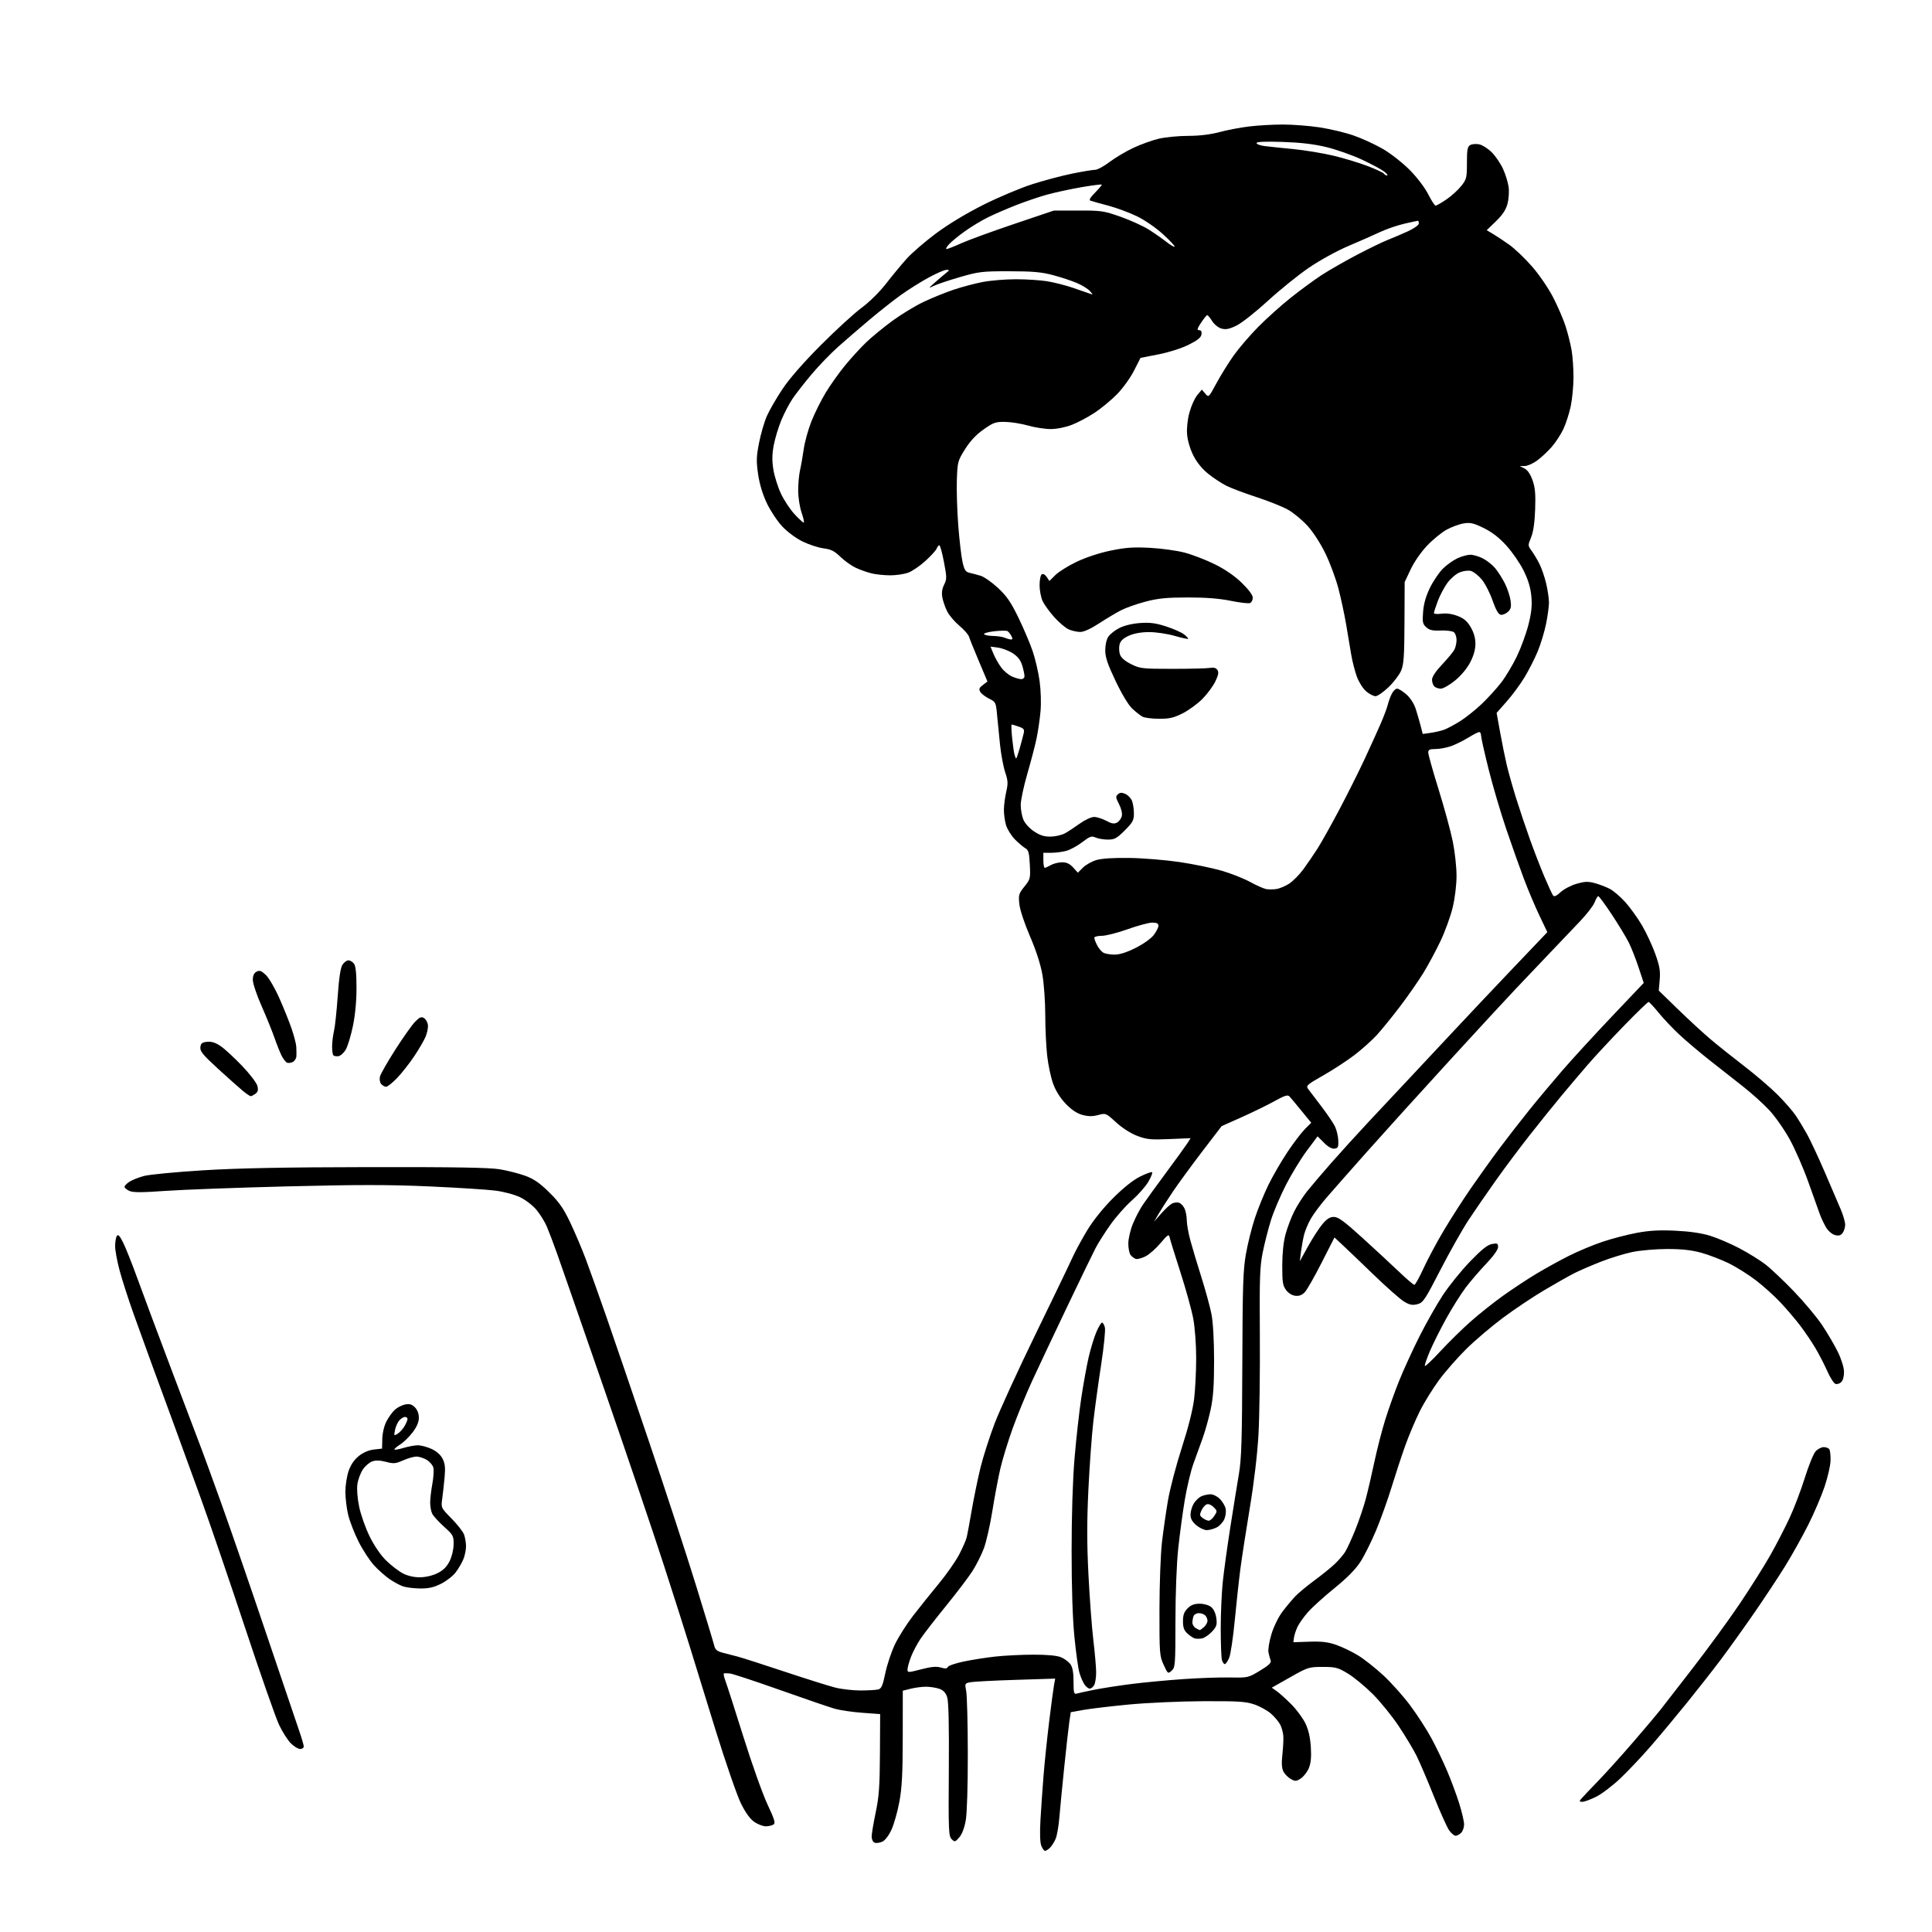 <svg version="1.1" xmlns="http://www.w3.org/2000/svg" xmlns:xlink="http://www.w3.org/1999/xlink" width="1024" height="1024" viewBox="0 0 1024 1024"><path stroke="none" fill="black" fill-rule="evenodd" d="M553.904,981.0C553.379,981.0 552.475,979.763 551.893,978.25C551.23,976.526 551.072,971.397 551.469,964.5C551.818,958.45 552.555,947.875 553.107,941.0C553.659,934.125 554.993,921.3 556.071,912.5C557.149,903.7 558.312,894.969 558.655,893.098L559.28,889.696L538.39,890.358C526.9,890.722 516.105,891.281 514.401,891.601C511.357,892.172 511.316,892.257 512.107,896.341C512.55,898.629 512.932,913.513 512.956,929.418C512.982,946.426 512.54,960.977 511.883,964.748C511.178,968.799 509.913,972.143 508.446,973.83C506.253,976.353 506.03,976.406 504.387,974.788C502.791,973.218 502.669,970.194 502.896,938.02C503.064,914.145 502.785,901.879 502.02,899.562C501.222,897.142 500.003,895.848 497.8,895.08C496.096,894.486 492.943,894.0 490.794,894.0C488.644,894.0 484.999,894.475 482.693,895.056L478.5,896.111L478.472,920.806C478.451,940.054 478.056,947.595 476.68,955.0C475.71,960.225 473.835,966.86 472.515,969.745C471.058,972.93 469.136,975.437 467.621,976.127C466.25,976.752 464.424,976.993 463.564,976.663C462.695,976.33 462.0,974.896 462.0,973.438C462.0,971.995 462.961,966.243 464.135,960.657C465.893,952.295 466.29,946.789 466.385,929.5L466.5,908.5L457.0,907.805C451.775,907.422 445.25,906.469 442.5,905.686C439.75,904.904 426.643,900.418 413.373,895.719C400.103,891.02 388.178,887.086 386.873,886.977C385.568,886.868 384.166,886.828 383.758,886.889C383.35,886.95 383.657,888.688 384.44,890.75C385.222,892.812 389.527,906.2 394.006,920.5C398.485,934.8 404.225,950.922 406.761,956.326C410.574,964.449 411.124,966.309 409.936,967.06C409.146,967.56 407.329,967.976 405.898,967.985C404.467,967.993 401.767,966.974 399.898,965.721C397.633,964.202 395.255,960.949 392.767,955.971C390.704,951.844 384.593,934.177 379.113,916.5C373.657,898.9 367.545,879.1 365.531,872.5C363.517,865.9 357.353,846.55 351.834,829.5C346.314,812.45 332.135,770.6 320.324,736.5C308.513,702.4 297.257,670.03 295.31,664.566C293.364,659.103 290.897,652.593 289.828,650.099C288.759,647.606 286.331,643.669 284.431,641.351C282.493,638.986 278.679,636.024 275.739,634.603C272.69,633.129 267.155,631.641 262.5,631.045C258.1,630.482 242.286,629.478 227.358,628.815C206.207,627.875 189.653,627.873 152.358,628.806C126.036,629.465 96.99,630.538 87.811,631.191C75.082,632.095 70.515,632.1 68.561,631.21C67.153,630.568 66.0,629.594 66.0,629.044C66.0,628.495 67.161,627.286 68.58,626.356C69.998,625.426 73.486,624.045 76.33,623.287C79.173,622.529 93.2,621.184 107.5,620.298C126.201,619.14 150.906,618.662 195.5,618.594C241.162,618.525 259.476,618.832 265.0,619.762C269.125,620.456 275.182,622.009 278.461,623.213C282.94,624.857 286.077,627.03 291.08,631.951C296.362,637.147 298.672,640.463 302.261,648.0C304.749,653.225 308.469,662.0 310.526,667.5C312.584,673.0 317.408,686.5 321.246,697.5C325.084,708.5 335.303,738.425 343.956,764.0C352.608,789.575 363.791,823.775 368.806,840.0C373.821,856.225 378.214,870.733 378.568,872.24C379.071,874.382 380.061,875.2 383.106,875.99C385.248,876.545 388.818,877.472 391.041,878.05C393.264,878.627 404.401,882.2 415.791,885.99C427.181,889.78 439.265,893.583 442.644,894.44C446.024,895.298 452.099,895.994 456.144,895.986C460.19,895.979 464.416,895.727 465.535,895.426C467.17,894.987 467.897,893.294 469.24,886.801C470.158,882.357 472.439,875.522 474.308,871.611C476.176,867.7 480.476,860.9 483.862,856.5C487.249,852.1 493.375,844.45 497.477,839.5C501.579,834.55 506.467,827.575 508.339,824.0C510.212,820.425 512.04,816.242 512.402,814.706C512.764,813.169 513.969,806.644 515.079,800.206C516.189,793.767 518.246,783.775 519.651,778.0C521.055,772.225 524.437,761.65 527.165,754.5C529.893,747.35 539.69,725.975 548.937,707.0C558.183,688.025 566.922,669.876 568.356,666.669C569.79,663.462 573.304,656.964 576.165,652.227C579.423,646.833 584.567,640.414 589.933,635.045C595.452,629.523 600.557,625.452 604.282,623.602C607.461,622.022 610.329,620.995 610.653,621.32C610.977,621.644 610.056,623.935 608.606,626.41C607.155,628.885 603.276,633.28 599.986,636.176C596.695,639.072 591.592,644.83 588.646,648.971C585.699,653.112 582.116,658.75 580.683,661.5C579.25,664.25 572.383,678.425 565.423,693.0C558.462,707.575 550.181,725.125 547.019,732.0C543.857,738.875 539.24,750.125 536.759,757.0C534.278,763.875 531.314,773.55 530.174,778.5C529.034,783.45 527.13,793.575 525.945,801.0C524.759,808.425 522.74,817.288 521.459,820.697C520.178,824.105 517.461,829.505 515.42,832.697C513.38,835.888 507.133,844.125 501.538,851.0C495.944,857.875 489.864,865.708 488.028,868.406C486.192,871.104 483.859,875.497 482.845,878.167C481.83,880.837 481.0,883.837 481.0,884.834C481.0,886.577 481.274,886.575 488.25,884.769C493.624,883.377 496.325,883.135 498.686,883.833C501.006,884.518 502,884.441 502.342,883.552C502.6,882.88 506.341,881.583 510.655,880.67C514.97,879.757 522.55,878.562 527.5,878.013C532.45,877.465 541.577,877.013 547.782,877.008C555.186,877.003 560.211,877.479 562.401,878.394C564.237,879.161 566.472,880.836 567.369,882.117C568.491,883.719 569.0,886.58 569.0,891.29C569.0,897.338 569.204,898.075 570.75,897.621C571.712,897.338 575.875,896.432 580.0,895.608C584.125,894.783 592.9,893.42 599.5,892.578C606.1,891.736 618.475,890.562 627.0,889.97C635.525,889.377 646.775,888.981 652.0,889.091C661.372,889.288 661.585,889.239 667.801,885.498C672.466,882.69 673.94,881.29 673.481,880.103C673.139,879.221 672.615,877.287 672.316,875.805C672.017,874.322 672.727,869.964 673.895,866.119C675.092,862.179 677.606,857.028 679.658,854.315C681.659,851.667 684.692,848.021 686.398,846.212C688.104,844.404 692.65,840.613 696.5,837.788C700.35,834.963 705.216,831.042 707.313,829.076C709.41,827.109 711.964,824.15 712.987,822.5C714.011,820.85 716.437,815.557 718.378,810.738C720.32,805.919 722.825,798.494 723.946,794.238C725.066,789.982 727.116,781.156 728.501,774.625C729.886,768.094 732.432,758.194 734.158,752.625C735.884,747.056 739.193,737.775 741.512,732.0C743.83,726.225 748.666,715.65 752.258,708.5C755.849,701.35 761.467,691.43 764.741,686.455C768.015,681.48 774.475,673.485 779.097,668.687C785.245,662.305 788.372,659.801 790.75,659.357C793.624,658.82 794.0,659.007 794.0,660.972C794.0,662.333 791.548,665.772 787.672,669.847C784.192,673.506 779.3,679.203 776.801,682.507C774.302,685.811 769.701,693.131 766.577,698.773C763.453,704.415 759.545,712.21 757.892,716.095C756.239,719.98 755.024,723.522 755.193,723.967C755.362,724.411 759.053,720.929 763.395,716.228C767.737,711.528 774.937,704.45 779.395,700.5C783.853,696.55 791.55,690.419 796.5,686.875C801.45,683.331 809.325,678.124 814.0,675.304C818.675,672.484 826.55,668.138 831.5,665.647C836.45,663.156 844.55,659.771 849.5,658.124C854.45,656.477 862.55,654.371 867.5,653.443C874.157,652.196 879.494,651.898 888.0,652.302C895.614,652.663 901.865,653.578 906.5,655.01C910.35,656.2 917.325,659.192 922.0,661.659C926.675,664.126 932.846,667.954 935.712,670.165C938.579,672.376 945.349,678.779 950.756,684.393C956.164,690.007 962.894,698.048 965.713,702.262C968.531,706.477 972.282,712.858 974.047,716.443C975.89,720.189 977.3,724.663 977.36,726.962C977.423,729.37 976.846,731.583 975.91,732.518C975.055,733.374 973.648,733.802 972.785,733.471C971.921,733.139 969.984,730.085 968.48,726.684C966.977,723.283 964.146,717.8 962.191,714.5C960.235,711.2 956.615,705.847 954.147,702.604C951.678,699.361 947.011,693.878 943.774,690.418C940.538,686.958 934.634,681.633 930.653,678.585C926.673,675.536 920.153,671.453 916.164,669.512C912.175,667.571 905.677,665.086 901.725,663.991C896.593,662.569 891.452,662.0 883.728,662.0C877.746,662.0 869.482,662.709 865.23,663.588C861.002,664.461 853.484,666.771 848.522,668.721C843.56,670.671 837.314,673.364 834.641,674.705C831.969,676.047 824.769,680.108 818.641,683.731C812.514,687.353 802.55,694.017 796.5,698.539C790.45,703.061 781.751,710.461 777.17,714.983C772.588,719.505 766.129,726.861 762.816,731.329C759.503,735.797 754.872,743.288 752.524,747.976C750.176,752.664 746.657,761.0 744.705,766.5C742.753,772.0 739.502,781.9 737.481,788.5C735.461,795.1 731.789,805.325 729.322,811.221C726.855,817.118 723.124,824.592 721.031,827.831C718.472,831.79 713.959,836.364 707.258,841.791C701.776,846.231 695.471,851.93 693.248,854.456C691.024,856.982 688.524,860.501 687.692,862.275C686.86,864.049 686.027,866.606 685.84,867.957L685.5,870.415L694.053,870.129C700.596,869.911 703.941,870.313 708.29,871.842C711.416,872.941 716.568,875.419 719.737,877.35C722.907,879.28 728.932,884.028 733.128,887.901C737.323,891.773 743.769,898.989 747.453,903.936C751.136,908.884 756.17,916.659 758.639,921.216C761.108,925.772 764.852,933.55 766.96,938.5C769.067,943.45 771.963,951.236 773.396,955.802C774.828,960.368 776.0,965.398 776.0,966.98C776.0,968.563 775.293,970.564 774.429,971.429C773.564,972.293 772.245,973.0 771.497,973.0C770.748,973.0 769.212,971.702 768.083,970.117C766.954,968.531 763.268,960.318 759.892,951.867C756.516,943.415 752.402,933.8 750.75,930.5C749.097,927.2 744.869,920.169 741.353,914.876C737.838,909.582 731.636,901.932 727.571,897.876C723.507,893.819 717.57,888.925 714.379,887.0C709.112,883.823 707.883,883.5 701.039,883.5C693.745,883.5 693.184,883.679 683.784,889.0L674.069,894.5L676.784,896.427C678.278,897.487 681.761,900.637 684.525,903.427C687.288,906.217 690.62,910.75 691.929,913.5C693.537,916.879 694.457,920.934 694.769,926.008C695.097,931.37 694.791,934.564 693.698,937.18C692.856,939.196 690.953,941.64 689.468,942.613C687.045,944.201 686.502,944.231 684.149,942.91C682.708,942.101 680.953,940.328 680.25,938.97C679.352,937.235 679.184,934.566 679.686,930.0C680.078,926.425 680.308,922.012 680.196,920.193C680.084,918.374 679.342,915.628 678.547,914.091C677.752,912.554 675.545,909.93 673.642,908.259C671.739,906.588 667.779,904.401 664.841,903.397C660.264,901.834 656.352,901.588 637.5,901.675C625.322,901.731 607.687,902.529 598.0,903.462C588.375,904.389 577.58,905.679 574.012,906.329L567.523,907.511L566.781,912.506C566.372,915.253 565.158,926.05 564.081,936.5C563.005,946.95 561.826,959.1 561.462,963.5C561.097,967.9 560.232,972.868 559.538,974.54C558.845,976.211 557.508,978.349 556.567,979.29C555.627,980.23 554.428,981.0 553.904,981.0zM838.681,955.0C837.055,955.0 836.955,954.759 838.042,953.45C838.75,952.597 842.693,948.434 846.805,944.2C850.917,939.965 859.506,930.44 865.891,923.033C872.276,915.627 878.625,908.101 880.0,906.311C881.375,904.52 889.063,894.605 897.084,884.277C905.106,873.95 916.364,858.525 922.102,850.0C927.84,841.475 935.143,829.881 938.332,824.236C941.52,818.591 946.115,809.692 948.543,804.462C950.971,799.231 954.6,789.675 956.609,783.226C958.618,776.777 961.181,770.487 962.305,769.25C963.429,768.013 965.369,767.0 966.615,767.0C967.862,767.0 969.208,767.528 969.608,768.174C970.007,768.82 970.284,771.488 970.225,774.103C970.165,776.717 968.759,782.91 967.099,787.864C965.439,792.818 961.555,801.908 958.468,808.065C955.38,814.221 949.901,824.037 946.291,829.879C942.681,835.721 935.214,847.025 929.698,855.0C924.182,862.975 916.287,874.0 912.154,879.5C908.021,885.0 899.908,895.35 894.126,902.5C888.344,909.65 879.712,920.0 874.945,925.5C870.178,931.0 862.927,938.679 858.831,942.565C854.735,946.451 848.959,950.838 845.995,952.315C843.032,953.792 839.741,955.0 838.681,955.0zM159.077,927.0C158.019,927.0 155.8,925.646 154.145,923.991C152.49,922.337 149.694,917.949 147.931,914.241C146.168,910.534 138.092,887.475 129.984,863.0C121.876,838.525 111.338,807.7 106.567,794.5C101.796,781.3 95.157,763.075 91.814,754.0C88.471,744.925 83.512,731.425 80.793,724.0C78.075,716.575 73.6,704.2 70.848,696.5C68.097,688.8 64.757,678.45 63.425,673.5C62.094,668.55 61.011,662.7 61.018,660.5C61.025,658.3 61.431,655.868 61.92,655.095C62.586,654.043 63.426,654.92 65.269,658.595C66.621,661.293 70.089,670.025 72.975,678.0C75.861,685.975 84.264,708.475 91.647,728.0C99.031,747.525 105.936,765.75 106.992,768.5C108.049,771.25 112.715,784.075 117.361,797.0C122.007,809.925 132.568,840.525 140.829,865.0C149.091,889.475 157.009,912.841 158.425,916.925C159.841,921.009 161.0,924.946 161.0,925.675C161.0,926.404 160.135,927.0 159.077,927.0zM577.58,895.0C576.837,895.0 575.547,893.958 574.713,892.685C573.879,891.411 572.688,888.599 572.067,886.435C571.446,884.271 570.27,875.75 569.455,867.5C568.504,857.878 567.973,841.547 567.974,821.951C567.976,803.023 568.565,784.382 569.523,772.951C570.374,762.803 571.978,748.425 573.089,741.0C574.2,733.575 575.981,723.766 577.047,719.203C578.113,714.64 579.944,708.677 581.116,705.953C582.287,703.229 583.632,701.0 584.104,701.0C584.576,701.0 585.255,702.168 585.613,703.595C585.971,705.022 585.076,713.909 583.624,723.345C582.171,732.78 580.308,746.35 579.483,753.5C578.657,760.65 577.484,776.85 576.874,789.5C576.051,806.599 576.063,818.273 576.921,835.0C577.555,847.375 578.724,862.9 579.516,869.5C580.309,876.1 580.968,883.667 580.979,886.316C580.991,888.964 580.534,892.002 579.965,893.066C579.395,894.13 578.322,895.0 577.58,895.0zM621.009,885.492C619.059,887.256 618.97,887.191 616.759,882.397C614.604,877.726 614.502,876.368 614.539,853.0C614.561,839.525 615.152,823.55 615.854,817.5C616.555,811.45 617.987,801.468 619.036,795.318C620.085,789.167 623.39,776.567 626.38,767.318C629.803,756.732 632.221,747.165 632.906,741.5C633.505,736.55 633.996,726.812 633.997,719.86C633.999,712.619 633.332,703.65 632.437,698.86C631.577,694.262 628.477,683.075 625.546,674.0C622.616,664.925 620.056,656.629 619.858,655.564C619.564,653.984 618.693,654.589 615.116,658.862C612.706,661.74 609.107,664.911 607.117,665.909C605.128,666.906 602.825,667.508 602.0,667.246C601.175,666.984 599.938,666.061 599.25,665.194C598.562,664.327 598.011,661.566 598.024,659.059C598.037,656.551 599.127,651.874 600.447,648.665C601.766,645.456 604.107,640.956 605.649,638.665C607.191,636.374 612.785,628.65 618.08,621.5C623.375,614.35 628.462,607.321 629.383,605.881L631.059,603.261L619.779,603.736C609.903,604.152 607.785,603.94 602.753,602.035C599.285,600.722 594.845,597.883 591.556,594.877C586.15,589.936 586.071,589.904 582.052,590.986C579.093,591.783 576.854,591.772 573.75,590.945C570.882,590.182 568.02,588.287 564.951,585.119C562.023,582.097 559.621,578.3 558.209,574.462C557.002,571.183 555.565,564.45 555.016,559.5C554.466,554.55 554.013,544.821 554.008,537.881C554.004,530.941 553.325,521.39 552.499,516.657C551.535,511.128 549.184,503.842 545.922,496.276C542.966,489.419 540.609,482.294 540.279,479.22C539.758,474.353 539.969,473.623 542.963,469.897C546.096,465.998 546.198,465.584 545.828,458.269C545.511,451.991 545.105,450.495 543.473,449.592C542.388,448.991 539.908,446.894 537.963,444.931C536.017,442.969 533.88,439.542 533.213,437.315C532.546,435.089 532.043,431.295 532.096,428.884C532.149,426.473 532.715,422.25 533.355,419.5C534.338,415.269 534.25,413.707 532.78,409.347C531.824,406.513 530.596,399.988 530.052,394.847C529.507,389.706 528.789,382.484 528.456,378.797C527.871,372.32 527.729,372.033 524.244,370.297C522.261,369.309 520.157,367.694 519.569,366.708C518.706,365.262 518.971,364.558 520.937,363.062L523.375,361.209L518.789,350.354C516.267,344.384 513.932,338.583 513.601,337.462C513.27,336.34 510.971,333.727 508.491,331.654C506.011,329.582 503.124,326.203 502.075,324.146C501.025,322.09 499.859,318.765 499.483,316.759C499.011,314.247 499.297,312.111 500.401,309.899C501.875,306.943 501.868,305.984 500.308,297.844C499.375,292.98 498.28,289 497.873,289C497.467,289.0 496.831,289.788 496.46,290.75C496.089,291.712 493.383,294.682 490.447,297.349C487.511,300.016 483.397,302.809 481.304,303.555C479.212,304.302 475.025,304.921 472.0,304.932C468.975,304.942 464.569,304.506 462.209,303.961C459.848,303.417 455.985,302.063 453.623,300.953C451.261,299.842 447.567,297.213 445.414,295.11C442.3,292.069 440.478,291.155 436.5,290.642C433.75,290.287 428.753,288.651 425.395,287.007C421.86,285.276 417.31,281.9 414.586,278.989C411.999,276.223 408.332,270.694 406.436,266.703C404.217,262.029 402.57,256.568 401.811,251.361C400.807,244.469 400.884,242.002 402.331,234.633C403.265,229.88 405.131,223.5 406.477,220.456C407.823,217.412 411.529,211.009 414.712,206.228C418.412,200.67 425.732,192.282 435.0,182.977C442.975,174.972 452.704,166.058 456.62,163.17C460.834,160.062 466.183,154.773 469.728,150.209C473.022,145.969 477.918,140.053 480.608,137.063C483.299,134.072 490.225,128.097 496.0,123.784C502.474,118.948 512.082,113.139 521.06,108.63C529.068,104.609 540.768,99.67 547.06,97.656C553.352,95.641 562.937,93.094 568.36,91.996C573.783,90.898 579.214,90 580.429,90C581.645,90 585.083,88.144 588.069,85.876C591.056,83.608 596.726,80.236 600.668,78.383C604.611,76.531 610.686,74.343 614.168,73.522C617.651,72.701 624.657,72.023 629.739,72.015C635.747,72.005 641.516,71.313 646.239,70.036C650.232,68.956 657.313,67.606 661.974,67.036C666.634,66.466 674.734,66.003 679.974,66.006C685.213,66.009 693.944,66.682 699.376,67.5C704.808,68.319 712.908,70.252 717.376,71.796C721.844,73.34 728.875,76.566 733.0,78.965C737.147,81.376 743.502,86.364 747.214,90.119C751.069,94.02 755.226,99.486 756.978,102.956C758.656,106.28 760.421,109.0 760.901,109.0C761.381,109.0 763.93,107.537 766.565,105.75C769.2,103.963 772.738,100.768 774.428,98.651C777.312,95.036 777.5,94.284 777.5,86.334C777.5,79.243 777.791,77.705 779.288,76.863C780.272,76.31 782.436,76.156 784.097,76.521C785.759,76.886 788.725,78.792 790.689,80.756C792.653,82.72 795.325,86.652 796.626,89.495C797.927,92.337 799.265,96.655 799.599,99.091C799.933,101.528 799.668,105.541 799.01,108.01C798.163,111.188 796.377,113.891 792.899,117.26L787.985,122.02L791.243,123.944C793.034,125.002 796.926,127.585 799.891,129.684C802.856,131.783 808.341,137.022 812.08,141.327C815.958,145.792 820.782,152.878 823.312,157.827C825.752,162.597 828.682,169.425 829.823,173.0C830.964,176.575 832.371,182.17 832.949,185.434C833.527,188.697 833.992,195.222 833.983,199.934C833.973,204.645 833.314,211.576 832.517,215.335C831.721,219.094 829.985,224.494 828.659,227.335C827.334,230.176 824.532,234.472 822.434,236.882C820.335,239.292 816.836,242.555 814.659,244.132C812.482,245.709 809.53,247.007 808.1,247.015L805.5,247.029L808.0,248.281C809.625,249.094 811.119,251.276 812.268,254.516C813.653,258.418 813.955,261.779 813.66,270.0C813.409,277.032 812.697,281.927 811.506,284.82C809.772,289.029 809.778,289.209 811.731,291.85C812.834,293.341 814.697,296.446 815.872,298.749C817.047,301.053 818.675,305.764 819.489,309.219C820.304,312.673 820.977,317.206 820.985,319.292C820.993,321.378 820.289,326.553 819.42,330.792C818.551,335.031 816.551,341.581 814.976,345.347C813.401,349.113 810.315,355.188 808.118,358.847C805.921,362.506 801.674,368.28 798.681,371.677L793.239,377.854L795.1,388.177C796.124,393.855 797.707,401.65 798.618,405.5C799.529,409.35 801.748,417.225 803.548,423.0C805.349,428.775 808.638,438.57 810.857,444.766C813.076,450.963 816.559,459.963 818.597,464.766C820.635,469.57 822.694,474.008 823.174,474.63C823.783,475.42 824.975,474.891 827.133,472.876C828.831,471.29 832.62,469.294 835.552,468.442C839.887,467.182 841.689,467.108 845.186,468.05C847.553,468.687 851.117,470.039 853.107,471.055C855.097,472.07 858.836,475.249 861.417,478.119C863.997,480.989 867.98,486.524 870.267,490.419C872.554,494.313 875.721,501.1 877.304,505.5C879.636,511.983 880.088,514.594 879.684,519.269L879.186,525.038L889.343,534.916C894.929,540.349 902.65,547.461 906.5,550.72C910.35,553.98 918.42,560.424 924.433,565.04C930.446,569.657 938.398,576.467 942.105,580.174C945.811,583.88 950.147,588.845 951.739,591.207C953.331,593.568 956.065,598.079 957.814,601.23C959.563,604.382 963.767,613.382 967.155,621.23C970.543,629.079 974.359,637.975 975.634,641.0C976.909,644.025 977.963,647.651 977.976,649.059C977.989,650.466 977.395,652.445 976.656,653.456C975.66,654.819 974.615,655.12 972.625,654.621C971.133,654.246 969.061,652.512 967.966,650.723C966.882,648.95 965.333,645.7 964.526,643.5C963.718,641.3 960.984,633.65 958.451,626.5C955.918,619.35 951.517,609.243 948.673,604.041C945.828,598.838 940.908,591.801 937.74,588.403C934.573,585.005 928.312,579.362 923.828,575.862C919.344,572.363 911.244,565.993 905.827,561.706C900.41,557.419 893.171,551.272 889.739,548.046C886.308,544.82 881.475,539.687 879.0,536.639C876.525,533.591 874.175,531.075 873.778,531.049C873.381,531.022 867.482,536.737 860.671,543.75C853.859,550.763 845.182,560.1 841.387,564.5C837.593,568.9 831.307,576.325 827.418,581.0C823.53,585.675 816.097,594.9 810.9,601.5C805.703,608.1 797.616,618.9 792.929,625.5C788.241,632.1 781.727,641.55 778.453,646.5C775.179,651.45 768.45,663.361 763.5,672.969C755.143,689.191 754.263,690.498 751.19,691.264C748.559,691.919 747.121,691.633 744.19,689.87C742.16,688.65 734.875,682.217 728.0,675.574C721.125,668.931 713.654,661.783 711.397,659.689L707.294,655.881L700.522,669.19C696.797,676.511 692.807,683.534 691.656,684.797C690.198,686.398 688.674,687.004 686.63,686.797C684.822,686.614 682.912,685.443 681.648,683.743C679.89,681.378 679.602,679.527 679.623,670.743C679.638,664.176 680.274,658.196 681.395,654.08C682.356,650.549 684.422,645.126 685.986,642.028C687.549,638.931 690.601,634.17 692.767,631.448C694.934,628.727 700.658,622.0 705.487,616.5C710.317,611.0 719.496,600.905 725.884,594.067C732.273,587.23 741.775,577.096 747.0,571.549C752.225,566.002 762.572,554.946 769.994,546.981C777.416,539.017 791.731,523.85 801.805,513.278L820.122,494.056L815.933,485.278C813.629,480.45 809.959,471.775 807.776,466.0C805.594,460.225 801.364,448.311 798.376,439.525C795.388,430.738 791.156,416.392 788.972,407.643C786.787,398.895 785.0,390.896 785.0,389.868C785.0,388.841 784.557,388.0 784.015,388.0C783.473,388.0 780.844,389.345 778.173,390.989C775.501,392.632 771.388,394.657 769.032,395.489C766.676,396.32 763.005,397.0 760.874,397.0C757.748,397.0 757.0,397.363 757.0,398.881C757.0,399.916 759.47,408.708 762.489,418.419C765.508,428.131 768.883,440.517 769.989,445.945C771.095,451.373 771.997,459.568 771.993,464.157C771.989,469.066 771.151,475.981 769.959,480.956C768.844,485.608 765.94,493.618 763.505,498.757C761.071,503.897 756.946,511.566 754.339,515.801C751.732,520.035 746.201,527.973 742.049,533.44C737.897,538.907 732.357,545.726 729.738,548.593C727.119,551.46 721.719,556.283 717.738,559.311C713.757,562.339 706.329,567.177 701.231,570.063C692.977,574.737 692.101,575.498 693.231,577.023C693.929,577.965 697.035,582.057 700.134,586.118C703.233,590.178 706.527,595 707.453,596.834C708.38,598.667 709.219,602.042 709.319,604.334C709.474,607.909 709.194,608.544 707.341,608.808C705.945,609.006 703.974,607.907 701.765,605.698L698.348,602.282L692.66,609.891C689.531,614.076 684.55,622.225 681.591,628.0C678.633,633.775 675.064,642.157 673.661,646.626C672.259,651.095 670.298,658.745 669.305,663.626C667.733,671.356 667.531,677.077 667.743,708.0C667.876,727.525 667.546,751.15 667.009,760.5C666.412,770.898 664.646,785.844 662.461,798.987C660.496,810.805 658.253,825.292 657.476,831.18C656.7,837.068 655.349,849.413 654.474,858.613C653.6,867.813 652.259,876.839 651.493,878.67C650.728,880.502 649.682,882.0 649.168,882.0C648.654,882.0 647.962,880.987 647.63,879.75C647.299,878.513 647.021,871.135 647.014,863.356C647.006,855.577 647.474,844.552 648.053,838.856C648.633,833.16 650.449,819.95 652.089,809.5C653.729,799.05 655.797,786.225 656.685,781.0C658,773.261 658.328,762.509 658.455,723.0C658.588,681.409 658.864,673.076 660.388,664.5C661.366,659.0 663.499,650.479 665.127,645.563C666.755,640.648 669.966,632.773 672.263,628.063C674.56,623.354 679.097,615.521 682.345,610.658C685.593,605.795 689.766,600.301 691.617,598.45L694.983,595.084L689.843,588.792C687.016,585.331 684.162,581.909 683.502,581.186C682.523,580.115 681.028,580.577 675.405,583.686C671.612,585.784 663.782,589.607 658.005,592.183L647.5,596.866L637.306,610.183C631.699,617.507 624.683,627.1 621.714,631.5C618.745,635.9 615.273,641.3 614,643.5L611.684,647.5L615.43,643.238C617.491,640.894 620.054,638.506 621.126,637.933C622.198,637.359 623.89,637.148 624.886,637.464C625.882,637.78 627.215,639.176 627.848,640.566C628.482,641.957 629.008,644.76 629.017,646.797C629.027,648.834 629.887,653.65 630.93,657.5C631.972,661.35 634.604,670.125 636.777,677.0C638.951,683.875 641.346,692.65 642.101,696.5C642.94,700.78 643.478,710.299 643.486,721.0C643.497,734.171 643.05,740.603 641.683,747.0C640.683,751.675 638.771,758.538 637.433,762.25C636.095,765.962 633.878,772.096 632.507,775.881C631.136,779.665 629.095,788.236 627.972,794.927C626.849,801.618 625.276,813.259 624.476,820.796C623.619,828.87 623.017,844.604 623.011,859.095C623.001,882.376 622.894,883.786 621.009,885.492zM637.0,868.406C635.625,868.669 633.825,868.628 633.0,868.315C632.175,868.002 630.487,866.824 629.25,865.698C627.572,864.172 627.0,862.54 627.0,859.28C627.0,855.973 627.597,854.312 629.455,852.455C631.229,850.68 633,850.0 635.844,850.0C638.11,850.0 640.7,850.746 641.952,851.76C643.284,852.839 644.339,855.107 644.676,857.618C645.149,861.147 644.828,862.147 642.363,864.822C640.788,866.531 638.375,868.144 637.0,868.406zM635.921,863.97C636.153,863.986 637.165,863.255 638.171,862.345C639.177,861.435 640.0,859.95 640.0,859.045C640.0,858.14 639.46,856.86 638.8,856.2C638.14,855.54 636.613,855.0 635.407,855.0C634.201,855.0 632.941,855.712 632.607,856.582C632.273,857.452 632.0,859.004 632.0,860.032C632.0,861.06 632.788,862.359 633.75,862.92C634.712,863.481 635.69,863.953 635.921,863.97zM222.554,841.921C219.224,841.878 215.15,841.361 213.5,840.773C211.85,840.185 208.69,838.469 206.477,836.96C204.265,835.451 200.574,832.177 198.276,829.684C195.979,827.191 192.271,821.517 190.037,817.074C187.804,812.632 185.313,806.185 184.503,802.748C183.693,799.312 183.043,793.8 183.059,790.5C183.074,787.2 183.855,782.287 184.794,779.582C185.914,776.353 187.762,773.652 190.175,771.718C192.516,769.841 195.422,768.593 198.175,768.282L202.5,767.793L202.623,762.606C202.695,759.58 203.592,755.768 204.776,753.459C205.892,751.282 207.883,748.494 209.201,747.265C210.518,746.036 212.99,744.752 214.694,744.411C217.059,743.938 218.289,744.289 219.896,745.896C221.215,747.215 222.0,749.277 222.0,751.422C222.0,753.75 220.947,756.228 218.705,759.172C216.893,761.553 213.986,764.4 212.244,765.5C210.502,766.6 209.06,767.816 209.039,768.202C209.017,768.588 211.137,768.256 213.75,767.463C216.363,766.67 219.85,766.027 221.5,766.033C223.15,766.039 226.383,766.899 228.684,767.943C231.316,769.139 233.493,771.053 234.555,773.106C235.86,775.631 236.108,777.855 235.65,782.935C235.324,786.546 234.757,791.674 234.39,794.33C233.722,799.157 233.726,799.165 239.306,804.83C242.377,807.949 245.365,811.767 245.945,813.315C246.525,814.863 247.0,817.69 247.0,819.597C247.0,821.504 246.348,824.625 245.551,826.532C244.754,828.439 242.918,831.552 241.47,833.451C240.022,835.349 236.535,838.049 233.722,839.451C229.84,841.386 227.149,841.981 222.554,841.921zM222.419,836.0C225.407,836.0 229.092,835.166 231.718,833.895C234.789,832.408 236.694,830.571 238.2,827.645C239.449,825.22 240.369,821.493 240.417,818.663C240.496,814.067 240.242,813.594 235.335,809.163C232.494,806.598 229.682,803.517 229.085,802.316C228.488,801.114 228.0,798.466 228.0,796.431C228.0,794.396 228.516,789.933 229.146,786.513C229.776,783.094 230.019,779.212 229.687,777.888C229.354,776.564 227.757,774.697 226.137,773.74C224.517,772.783 222.081,772.0 220.723,772.0C219.365,772.0 216.204,772.907 213.698,774.015C209.669,775.798 208.617,775.89 204.595,774.814C201.492,773.984 199.175,773.904 197.304,774.562C195.796,775.092 193.558,777.016 192.331,778.836C191.104,780.657 189.806,784.114 189.445,786.518C189.048,789.169 189.407,793.918 190.359,798.585C191.223,802.824 193.741,809.94 195.964,814.428C198.456,819.458 201.818,824.342 204.75,827.192C207.363,829.731 211.293,832.752 213.485,833.904C215.973,835.213 219.33,836.0 222.419,836.0zM639.626,811.0C638.266,811.0 635.769,809.835 634.077,808.411C631.897,806.577 631.0,804.945 631.0,802.815C631.0,801.162 631.749,798.54 632.665,796.99C633.581,795.439 635.402,793.682 636.712,793.085C638.022,792.488 640.218,792.0 641.593,792.0C642.967,792.0 645.177,793.086 646.505,794.414C647.832,795.742 649.213,798 649.573,799.433C649.932,800.866 649.662,803.401 648.972,805.067C648.283,806.732 646.454,808.748 644.909,809.547C643.364,810.346 640.986,811.0 639.626,811.0zM640.668,806.0C641.375,806.0 642.71,804.846 643.634,803.435C645.235,800.993 645.216,800.772 643.241,798.796C642.028,797.583 640.506,796.976 639.575,797.333C638.699,797.669 637.442,799.131 636.781,800.581C635.745,802.855 635.842,803.411 637.481,804.61C638.527,805.374 639.961,806.0 640.668,806.0zM210.739,759.931C211.854,759.234 213.494,757.433 214.384,755.928C215.273,754.423 216.0,752.698 216.0,752.096C216.0,751.493 215.395,751.0 214.655,751.0C213.915,751.0 212.571,751.817 211.667,752.816C210.763,753.814 209.728,756.109 209.367,757.915C208.746,761.02 208.821,761.129 210.739,759.931zM749.643,680.991C750.115,680.986 752.29,677.068 754.477,672.285C756.665,667.502 761.47,658.513 765.155,652.309C768.841,646.105 775.351,635.961 779.623,629.765C783.895,623.569 790.76,614.0 794.88,608.5C798.999,603.0 805.989,594.0 810.413,588.5C814.837,583.0 822.738,573.55 827.971,567.5C833.204,561.45 845.072,548.507 854.346,538.738L871.206,520.976L868.483,512.738C866.985,508.207 864.634,502.25 863.257,499.5C861.881,496.75 857.855,490.113 854.31,484.75C850.765,479.387 847.535,475.0 847.133,475.0C846.731,475.0 845.855,476.462 845.187,478.25C844.519,480.038 840.941,484.658 837.236,488.518C833.531,492.378 826.032,500.253 820.571,506.018C815.11,511.783 807.209,520.1 803.013,524.5C798.816,528.9 783.032,546.0 767.937,562.5C752.841,579.0 733.292,600.6 724.494,610.5C715.696,620.4 705.978,631.425 702.898,635.0C699.818,638.575 696.143,643.525 694.731,646.0C693.319,648.475 691.718,652.3 691.173,654.5C690.628,656.7 689.898,660.75 689.549,663.5L688.915,668.5L693.281,660.6C695.683,656.256 699.102,650.968 700.88,648.85C703.265,646.009 704.874,645.0 707.017,645.0C709.315,645.0 712.481,647.329 722.21,656.177C728.97,662.324 737.715,670.424 741.643,674.177C745.572,677.929 749.172,680.996 749.643,680.991zM132.886,581.0C132.483,581.0 130.656,579.774 128.827,578.276C126.997,576.778 121.091,571.521 115.701,566.593C107.572,559.16 105.953,557.196 106.201,555.067C106.446,552.961 107.1,552.442 109.845,552.18C112.217,551.952 114.322,552.644 117.087,554.56C119.23,556.045 124.295,560.726 128.341,564.962C132.388,569.197 136.024,573.958 136.421,575.542C136.967,577.717 136.713,578.737 135.381,579.711C134.411,580.42 133.288,581.0 132.886,581.0zM204.639,576.0C203.872,576.0 202.69,575.331 202.011,574.513C201.316,573.676 201.046,571.953 201.392,570.572C201.731,569.223 205.399,562.804 209.544,556.309C213.689,549.814 218.416,543.155 220.049,541.511C222.458,539.085 223.346,538.727 224.759,539.611C225.716,540.211 226.638,541.847 226.806,543.248C226.975,544.648 226.426,547.437 225.587,549.446C224.748,551.455 222.003,556.166 219.487,559.915C216.971,563.665 212.915,568.818 210.473,571.366C208.032,573.915 205.406,576.0 204.639,576.0zM155.25,562.83C154.287,563.325 152.928,563.525 152.229,563.275C151.53,563.024 150.236,561.424 149.354,559.718C148.472,558.013 146.725,553.666 145.472,550.059C144.219,546.451 141.125,538.822 138.597,533.105C136.069,527.388 134.0,521.217 134.0,519.391C134.0,517.113 134.617,515.74 135.966,515.018C137.569,514.16 138.474,514.476 140.879,516.733C142.501,518.255 145.724,523.775 148.042,529.0C150.361,534.225 153.288,541.507 154.546,545.183C155.805,548.858 156.92,553.133 157.024,554.683C157.127,556.232 157.164,558.497 157.106,559.715C157.048,560.933 156.213,562.335 155.25,562.83zM179.408,559.792C178.313,559.953 177.099,559.765 176.709,559.376C176.319,558.986 176.011,556.829 176.024,554.583C176.037,552.337 176.483,548.7 177.014,546.5C177.546,544.3 178.436,536.008 178.991,528.074C179.676,518.292 180.491,512.899 181.524,511.324C182.361,510.046 183.774,509.0 184.663,509.0C185.552,509.0 186.877,509.788 187.608,510.75C188.523,511.955 188.942,515.924 188.955,523.5C188.967,530.512 188.279,537.867 187.057,543.787C186.003,548.895 184.299,554.52 183.27,556.287C182.241,558.054 180.503,559.631 179.408,559.792zM590.616,505.97C593.381,505.99 597.072,504.829 601.869,502.429C605.959,500.383 610.072,497.461 611.503,495.585C612.876,493.784 614.0,491.566 614.0,490.656C614.0,489.454 613.108,489 610.75,489C608.962,489 603.094,490.575 597.709,492.5C592.324,494.425 586.137,496.0 583.959,496.0C581.782,496.0 580.0,496.472 580.0,497.05C580.0,497.627 580.675,499.405 581.5,501C582.325,502.595 583.787,504.359 584.75,504.92C585.712,505.481 588.352,505.953 590.616,505.97zM676.5,471.209C678.15,470.967 681.169,469.702 683.209,468.398C685.249,467.093 688.658,463.658 690.786,460.763C692.914,457.868 696.309,452.902 698.33,449.726C700.352,446.55 705.516,437.325 709.806,429.226C714.096,421.127 720.121,409.1 723.195,402.5C726.269,395.9 730.147,387.35 731.814,383.5C733.481,379.65 735.167,375.15 735.562,373.5C735.957,371.85 736.904,369.262 737.666,367.75C738.428,366.238 739.699,365.0 740.491,365.0C741.283,365.0 743.492,366.371 745.4,368.047C747.514,369.903 749.46,372.931 750.38,375.797C751.21,378.383 752.383,382.415 752.985,384.755L754.08,389.011L758.29,388.424C760.606,388.102 763.85,387.343 765.5,386.737C767.15,386.132 770.946,384.096 773.936,382.212C776.926,380.328 782.042,376.247 785.306,373.144C788.57,370.04 793.223,364.932 795.646,361.793C798.069,358.654 801.837,352.354 804.02,347.793C806.202,343.232 808.947,335.692 810.119,331.038C811.727,324.651 812.101,320.972 811.645,316.038C811.226,311.501 809.984,307.356 807.586,302.492C805.685,298.638 801.604,292.693 798.516,289.281C794.652,285.011 790.896,282.089 786.465,279.908C781.076,277.255 779.345,276.849 775.821,277.413C773.507,277.783 769.451,279.262 766.808,280.701C764.165,282.139 759.511,285.928 756.466,289.121C753.249,292.494 749.584,297.768 747.715,301.712L744.5,308.5L744.405,330.0C744.327,347.882 744.024,352.173 742.605,355.5C741.668,357.7 738.662,361.637 735.927,364.25C733.191,366.863 730.098,369.0 729.053,369.0C728.008,369.0 725.794,367.856 724.133,366.458C722.461,365.052 720.255,361.591 719.192,358.708C718.135,355.844 716.779,350.575 716.177,347.0C715.576,343.425 714.365,336.225 713.486,331.0C712.607,325.775 710.773,317.225 709.411,312.0C708.048,306.775 704.94,298.392 702.503,293.37C699.872,287.948 695.998,281.971 692.966,278.654C690.158,275.581 685.529,271.757 682.68,270.156C679.831,268.554 672.325,265.551 666.0,263.482C659.675,261.413 652.475,258.705 650.0,257.464C647.525,256.222 643.228,253.394 640.452,251.179C637.188,248.575 634.386,245.14 632.525,241.461C630.802,238.056 629.464,233.58 629.193,230.316C628.914,226.95 629.388,222.472 630.429,218.623C631.358,215.192 633.215,211.061 634.555,209.443L636.992,206.5L638.809,208.629C640.618,210.751 640.64,210.731 644.746,203.129C647.013,198.933 651.094,192.35 653.816,188.5C656.538,184.65 662.373,177.838 666.783,173.362C671.193,168.885 679.009,161.876 684.151,157.784C689.293,153.693 696.65,148.294 700.5,145.787C704.35,143.28 712.675,138.506 719.0,135.179C725.325,131.852 732.75,128.249 735.5,127.172C738.25,126.095 743.087,124.028 746.25,122.578C749.448,121.111 752.0,119.289 752.0,118.471C752.0,117.662 751.803,117 751.562,117C751.321,117 748.059,117.709 744.312,118.574C740.565,119.44 734.8,121.42 731.5,122.973C728.2,124.526 720.648,127.855 714.717,130.37C708.547,132.988 699.563,137.93 693.717,141.922C688.098,145.76 678.325,153.649 672.0,159.452C665.675,165.256 658.25,171.123 655.5,172.49C651.653,174.401 649.808,174.79 647.5,174.175C645.78,173.717 643.647,172.032 642.5,170.226C641.4,168.494 640.222,167.06 639.883,167.039C639.543,167.017 638.075,168.8 636.619,171.0C634.5,174.202 634.288,175.0 635.555,175.0C636.624,175.0 637.035,175.729 636.82,177.242C636.587,178.872 634.727,180.369 630.0,182.728C626.206,184.622 619.545,186.744 614.0,187.827L604.5,189.682L601.0,196.547C599.075,200.323 595.025,205.926 592.0,208.998C588.975,212.07 583.681,216.448 580.236,218.726C576.79,221.003 571.39,223.88 568.236,225.119C564.832,226.455 560.264,227.385 557.0,227.406C553.975,227.425 548.575,226.603 545.0,225.578C541.425,224.553 535.937,223.671 532.805,223.618C527.676,223.531 526.534,223.928 521.305,227.615C517.375,230.387 514.208,233.766 511.5,238.077C507.636,244.229 507.488,244.782 507.152,254.363C506.96,259.818 507.299,270.715 507.905,278.578C508.511,286.441 509.535,295.164 510.181,297.963C511.155,302.181 511.795,303.148 513.928,303.615C515.342,303.926 517.981,304.63 519.792,305.181C521.602,305.732 525.703,308.608 528.904,311.572C533.537,315.861 535.744,319.056 539.722,327.23C542.471,332.879 545.876,340.875 547.289,345.0C548.703,349.125 550.38,356.325 551.018,361.0C551.68,365.863 551.887,372.71 551.5,377.0C551.128,381.125 550.195,387.538 549.426,391.251C548.657,394.963 546.446,403.442 544.514,410.092C542.581,416.742 541.0,424.181 541.0,426.623C541.0,429.066 541.64,432.595 542.421,434.466C543.241,436.427 545.645,439.06 548.1,440.684C551.293,442.795 553.502,443.48 556.929,443.42C559.443,443.376 562.85,442.582 564.5,441.656C566.15,440.73 569.687,438.403 572.359,436.486C575.032,434.569 578.413,433.0 579.874,433.0C581.335,433.0 584.224,433.908 586.296,435.019C589.189,436.569 590.516,436.794 592.019,435.99C593.096,435.414 594.242,433.882 594.568,432.587C594.927,431.154 594.356,428.658 593.109,426.214C591.302,422.671 591.237,422.048 592.559,420.951C593.705,420 594.647,419.974 596.55,420.841C597.919,421.465 599.481,423.135 600.02,424.553C600.559,425.97 601.0,428.965 601.0,431.208C601.0,434.752 600.364,435.922 596.143,440.143C591.915,444.371 590.755,445.0 587.19,445.0C584.937,445.0 582.01,444.506 580.684,443.902C578.589,442.947 577.665,443.269 573.614,446.361C571.05,448.318 567.276,450.385 565.226,450.954C563.177,451.523 559.587,451.991 557.25,451.994L553.0,452.0L553.0,456.0C553.0,458.2 553.337,459.984 553.75,459.965C554.163,459.945 555.625,459.286 557.0,458.5C558.375,457.714 561.014,457.055 562.865,457.035C565.293,457.01 566.937,457.772 568.768,459.77L571.306,462.54L573.995,459.851C575.474,458.372 578.668,456.571 581.092,455.849C583.936,455.002 590.16,454.604 598.632,454.727C605.854,454.831 617.779,455.808 625.132,456.896C632.484,457.984 642.55,460.054 647.5,461.495C652.45,462.936 659.258,465.626 662.629,467.472C666,469.319 669.825,471.013 671.129,471.239C672.433,471.464 674.85,471.45 676.5,471.209zM538.58,402.0C538.78,402.0 539.613,399.637 540.43,396.75C541.247,393.863 542.194,390.319 542.535,388.875C543.074,386.588 542.738,386.104 539.928,385.125C538.153,384.506 536.482,384.0 536.213,384.0C535.944,384.0 536.033,387.038 536.411,390.75C536.788,394.462 537.349,398.512 537.657,399.75C537.965,400.988 538.38,402.0 538.58,402.0zM614.279,380.97C610.55,380.953 606.6,380.444 605.5,379.838C604.4,379.232 601.993,377.333 600.151,375.618C598.133,373.739 594.623,367.931 591.316,361.0C587.097,352.157 585.822,348.403 585.799,344.751C585.782,341.998 586.454,338.955 587.399,337.513C588.296,336.145 590.935,334.053 593.265,332.863C595.839,331.549 600.139,330.511 604.227,330.217C609.459,329.842 612.525,330.24 618.019,332.006C621.904,333.255 626.213,335.166 627.594,336.253C628.975,337.339 629.94,338.394 629.737,338.596C629.535,338.799 626.25,338.072 622.438,336.982C618.625,335.892 612.58,335.01 609.003,335.022C604.774,335.036 601.026,335.713 598.285,336.957C595.311,338.307 593.871,339.667 593.392,341.576C593.018,343.064 593.115,345.455 593.606,346.89C594.192,348.6 596.225,350.363 599.5,352.0C604.245,354.373 605.367,354.5 621.5,354.5C630.85,354.5 639.789,354.275 641.365,354.0C643.318,353.659 644.561,354.012 645.272,355.11C646.047,356.308 645.756,357.872 644.138,361.214C642.942,363.686 639.87,367.831 637.313,370.425C634.755,373.019 630.052,376.46 626.86,378.071C622.112,380.467 619.824,380.994 614.279,380.97zM763.663,365.0C762.418,365.0 760.86,364.46 760.2,363.8C759.54,363.14 759.0,361.532 759.0,360.226C759.0,358.727 760.979,355.758 764.364,352.176C767.315,349.054 770.24,345.517 770.864,344.316C771.489,343.114 772.0,340.807 772.0,339.188C772.0,337.569 771.38,335.731 770.623,335.102C769.865,334.473 766.744,334.064 763.686,334.192C759.346,334.373 757.649,333.994 755.95,332.462C754.029,330.73 753.833,329.76 754.276,324.196C754.618,319.902 755.794,315.83 757.964,311.422C759.716,307.863 762.803,303.326 764.825,301.34C766.846,299.354 770.3,296.9 772.5,295.887C774.7,294.873 777.755,294.034 779.29,294.022C780.824,294.01 783.805,294.88 785.914,295.956C788.023,297.032 790.955,299.346 792.43,301.099C793.904,302.851 796.22,306.474 797.575,309.149C798.931,311.824 800.302,315.923 800.622,318.259C801.096,321.719 800.829,322.845 799.176,324.34C798.061,325.35 796.35,326.022 795.374,325.834C794.179,325.603 792.768,323.105 791.05,318.176C789.648,314.152 787.057,309.145 785.294,307.05C783.53,304.954 780.947,302.952 779.552,302.602C778.134,302.247 775.498,302.601 773.57,303.406C771.675,304.198 768.761,306.728 767.094,309.028C765.428,311.328 763.15,315.655 762.032,318.643C760.915,321.63 760.0,324.465 760.0,324.942C760.0,325.419 761.804,325.568 764.008,325.272C766.571,324.928 769.639,325.354 772.516,326.453C775.898,327.745 777.636,329.228 779.508,332.424C781.175,335.269 782.0,338.181 782.0,341.224C782.0,344.257 781.072,347.548 779.214,351.105C777.538,354.313 774.335,358.144 771.176,360.719C768.288,363.074 764.907,365.0 763.663,365.0zM541.25,359.961C542.219,359.983 543.0,359.27 543.0,358.366C543.0,357.467 542.464,354.941 541.808,352.753C540.977,349.98 539.483,348.024 536.879,346.301C534.824,344.942 531.309,343.583 529.067,343.282L524.992,342.736L526.594,346.618C527.476,348.753 529.336,352.009 530.727,353.853C532.119,355.696 534.663,357.816 536.379,358.563C538.096,359.31 540.288,359.939 541.25,359.961zM535.785,338.93C536.75,338.983 536.811,338.516 536.03,337.056C535.457,335.986 534.547,334.838 534.007,334.505C533.467,334.171 530.329,334.203 527.032,334.576C523.736,334.949 521.282,335.647 521.578,336.127C521.875,336.607 524.004,337.032 526.309,337.07C528.614,337.109 531.4,337.527 532.5,338.0C533.6,338.473 535.078,338.891 535.785,338.93zM572.5,334.954C570.85,334.936 568.136,334.327 566.469,333.601C564.802,332.875 561.374,329.985 558.851,327.18C556.329,324.374 553.531,320.53 552.633,318.638C551.735,316.746 551.0,312.93 551.0,310.158C551.0,307.362 551.526,304.793 552.181,304.388C552.869,303.963 553.955,304.553 554.785,305.802L556.208,307.946L559.34,304.813C561.063,303.091 566.118,299.932 570.574,297.794C575.456,295.451 582.613,293.089 588.587,291.849C596.577,290.19 600.634,289.902 609.5,290.364C615.55,290.679 623.875,291.834 628.0,292.931C632.125,294.028 639.292,296.803 643.927,299.099C649.384,301.801 654.405,305.267 658.177,308.935C661.844,312.502 664.0,315.425 664.0,316.83C664.0,318.058 663.325,319.322 662.499,319.639C661.673,319.956 657.061,319.412 652.249,318.431C646.277,317.214 639.057,316.653 629.5,316.665C618.34,316.679 613.807,317.126 607.154,318.873C602.564,320.078 596.714,322.144 594.154,323.464C591.594,324.785 586.35,327.918 582.5,330.426C578.041,333.331 574.411,334.975 572.5,334.954zM425.974,277.0C426.369,277.0 425.877,274.637 424.879,271.75C423.858,268.794 423.062,263.66 423.057,260.0C423.053,256.425 423.488,251.595 424.026,249.267C424.563,246.939 425.447,241.901 425.99,238.072C426.533,234.242 428.37,227.597 430.072,223.305C431.774,219.012 435.2,212.146 437.685,208.047C440.171,203.947 444.816,197.422 448.009,193.547C451.203,189.671 456.219,184.198 459.158,181.386C462.096,178.573 468.316,173.473 472.981,170.052C477.645,166.632 485.07,162.121 489.481,160.028C493.891,157.934 501.046,155.028 505.379,153.569C509.713,152.111 516.688,150.261 520.879,149.459C525.071,148.657 533.0,148.004 538.5,148.008C544.0,148.012 551.425,148.489 555.0,149.068C558.575,149.647 564.65,151.184 568.5,152.483C572.35,153.781 576.4,155.18 577.5,155.592C579.447,156.319 579.451,156.284 577.679,154.262C576.677,153.12 573.606,151.216 570.854,150.032C568.101,148.848 562.396,146.959 558.175,145.834C552.031,144.197 547.407,143.785 535.0,143.772C520.554,143.756 518.762,143.969 508.654,146.901C502.688,148.632 496.388,150.764 494.654,151.639C491.899,153.028 492.06,152.741 495.928,149.365C498.364,147.239 501.064,144.952 501.928,144.282C503.326,143.198 503.293,143.06 501.623,143.032C500.591,143.014 496.316,144.872 492.123,147.159C487.93,149.447 481.35,153.578 477.5,156.341C473.65,159.103 466.225,164.958 461.0,169.351C455.775,173.744 448.245,180.235 444.267,183.776C440.289,187.317 433.952,193.879 430.184,198.357C426.416,202.836 421.877,208.652 420.097,211.281C418.317,213.911 415.614,219.086 414.09,222.781C412.567,226.477 410.769,232.425 410.096,236.0C409.2,240.758 409.148,244.208 409.901,248.876C410.467,252.383 412.257,258.089 413.879,261.556C415.502,265.023 418.725,269.916 421.042,272.43C423.359,274.943 425.578,277.0 425.974,277.0zM501.687,132.0C502.257,132.0 505.724,130.639 509.391,128.977C513.059,127.314 525.608,122.728 537.28,118.786L558.5,111.618L571.5,111.589C583.728,111.561 585.064,111.759 594.0,114.91C599.225,116.753 605.975,119.836 609.0,121.762C612.025,123.688 616.208,126.609 618.296,128.252C620.384,129.896 622.315,131.019 622.587,130.746C622.859,130.474 620.124,127.542 616.509,124.229C612.775,120.807 606.82,116.687 602.718,114.686C598.748,112.75 591.9,110.202 587.5,109.025C583.1,107.848 578.861,106.67 578.08,106.408C577.053,106.064 577.676,104.892 580.33,102.174C582.349,100.107 584.0,98.174 584.0,97.879C584.0,97.584 579.163,98.182 573.25,99.207C567.337,100.233 559.125,102.005 555.0,103.146C550.875,104.286 543.45,106.806 538.5,108.744C533.55,110.683 526.8,113.611 523.5,115.252C520.2,116.893 514.8,120.159 511.5,122.51C508.2,124.86 504.409,127.957 503.076,129.392C501.742,130.826 501.118,132.0 501.687,132.0zM735.194,93.0C735.786,93.0 735.09,92.072 733.648,90.938C732.207,89.804 726.858,86.936 721.764,84.565C716.669,82.194 708.225,79.223 703.0,77.963C696.378,76.366 689.334,75.536 679.75,75.222C670.51,74.92 666.0,75.118 666.0,75.825C666.0,76.404 667.913,77.121 670.25,77.419C672.587,77.716 679.45,78.437 685.5,79.02C691.55,79.604 701.091,81.174 706.703,82.51C712.314,83.846 720.518,86.332 724.934,88.035C729.35,89.738 733.223,91.552 733.541,92.066C733.858,92.579 734.602,93.0 735.194,93.0z"/></svg>